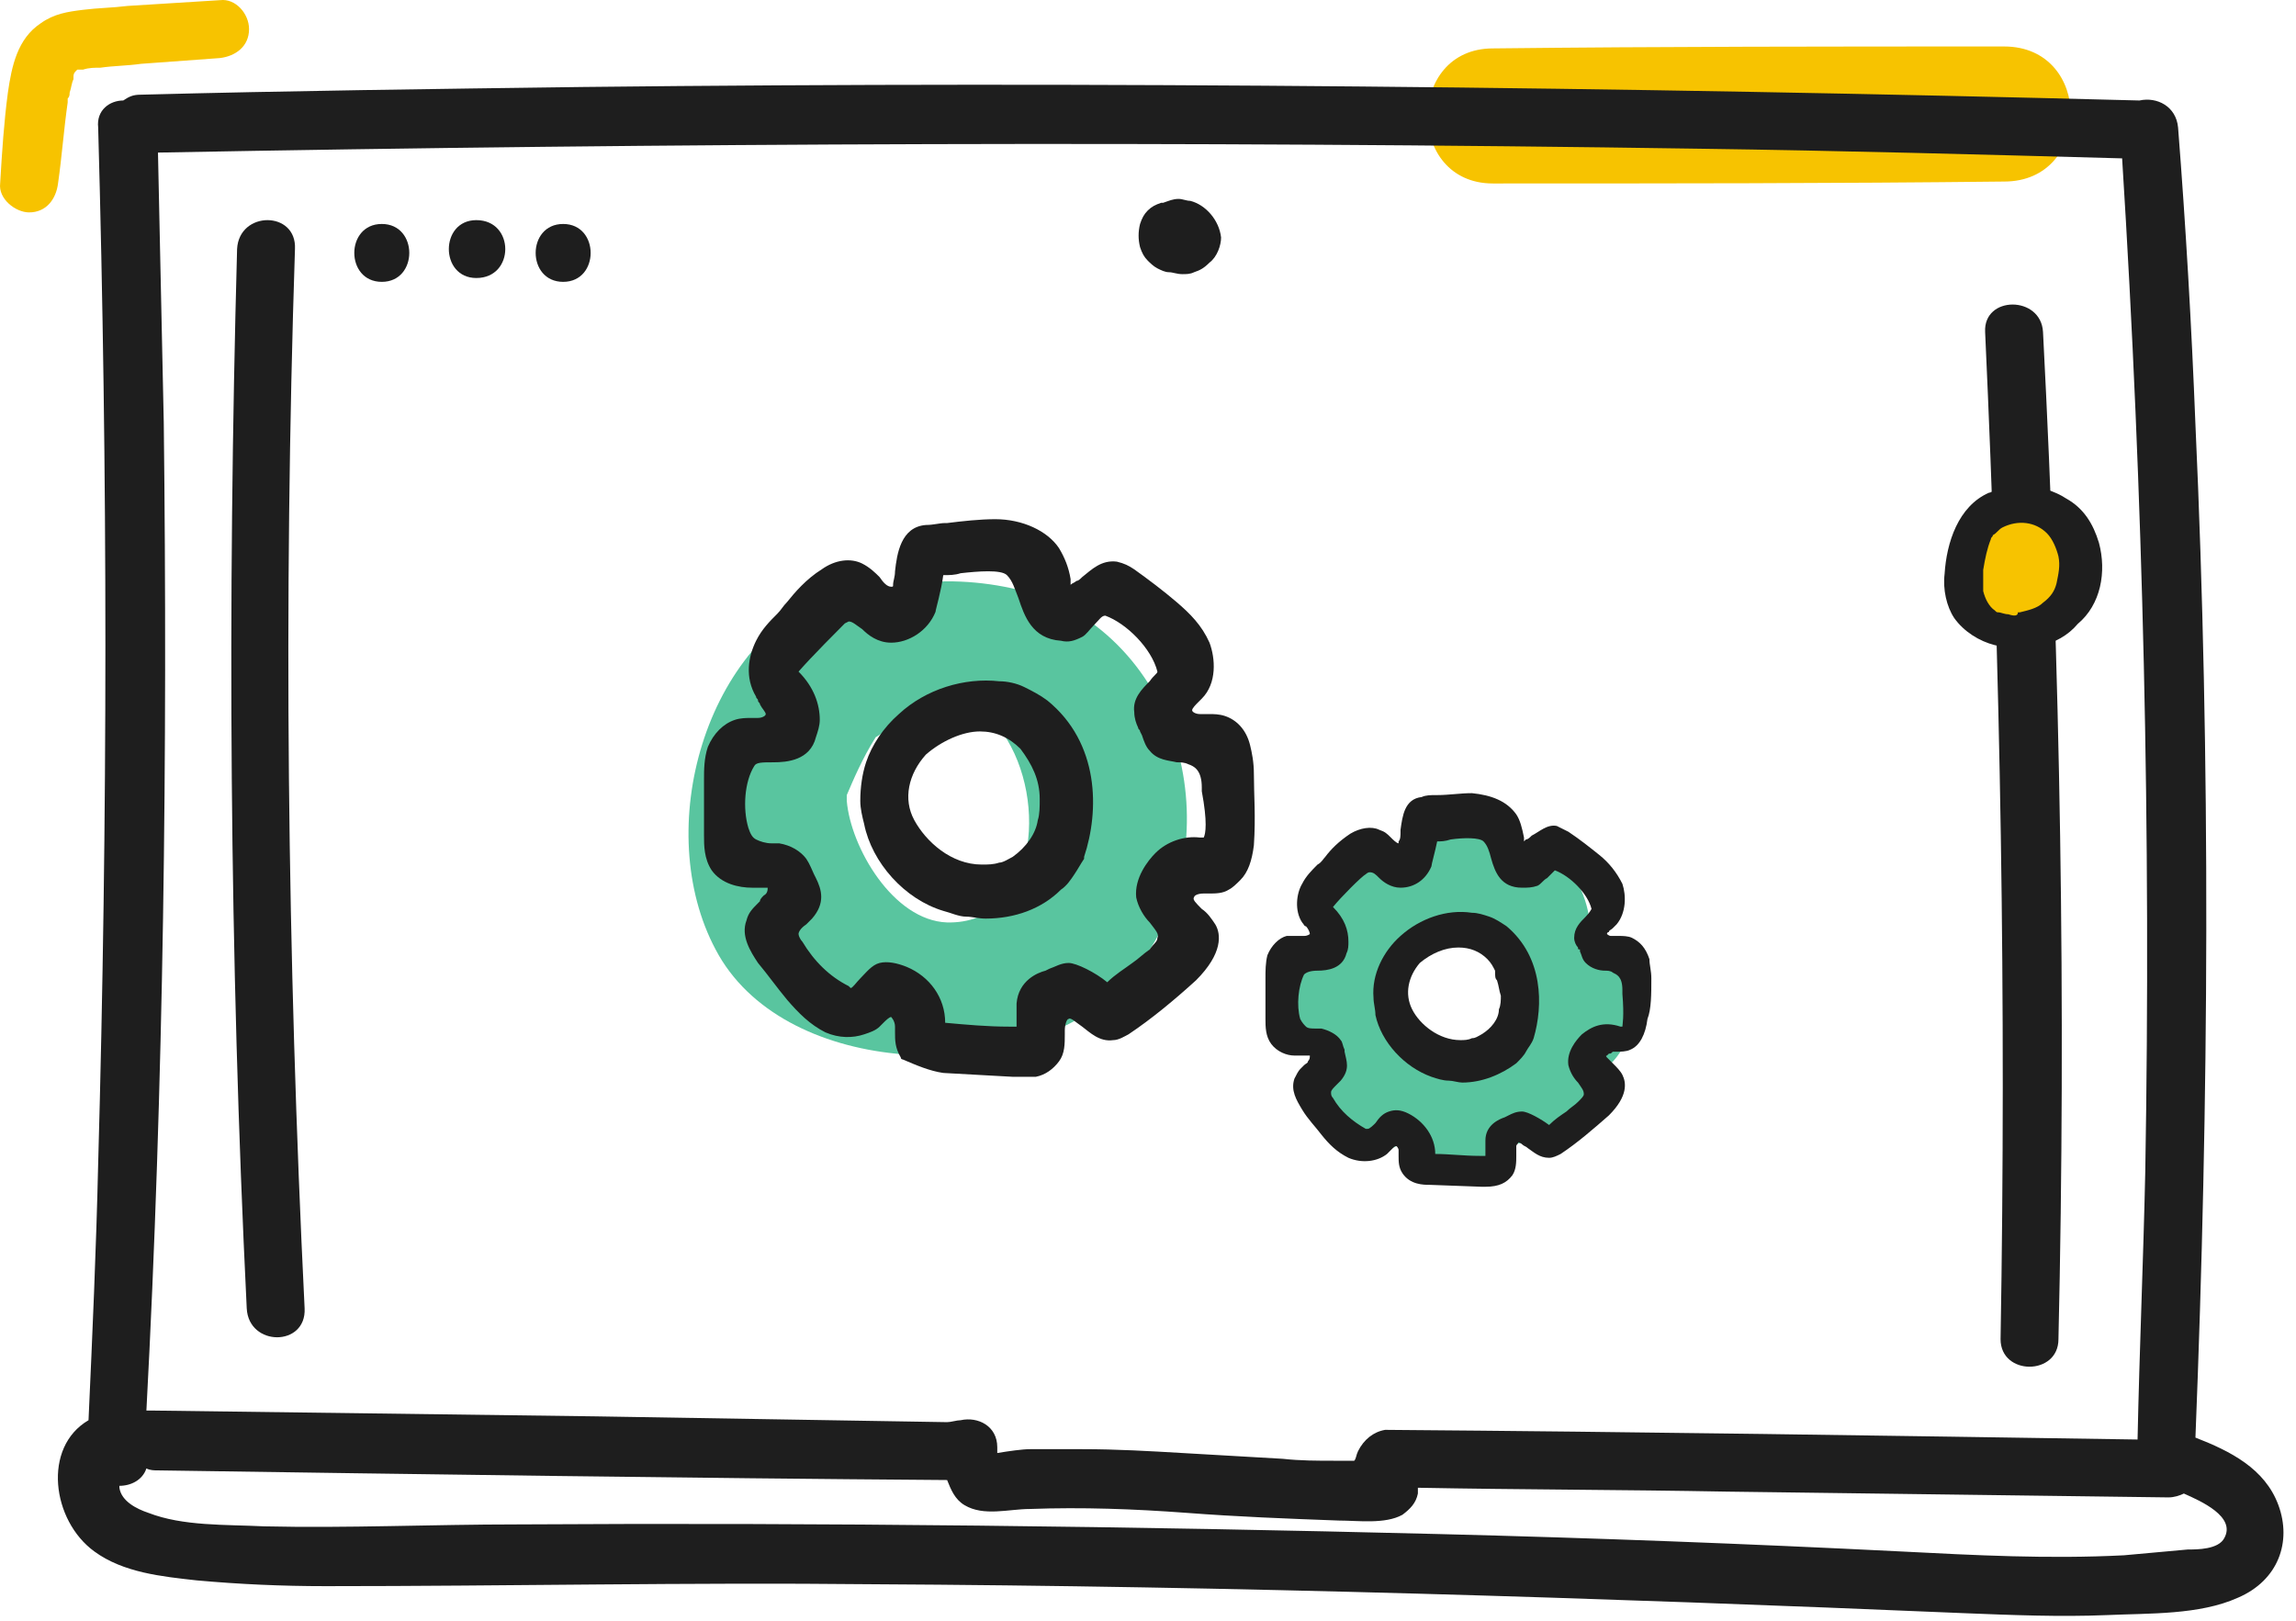 <svg width="119" height="84" viewBox="0 0 119 84" fill="none" xmlns="http://www.w3.org/2000/svg">
<path d="M55.888 31.809C53.188 30.109 47.988 29.509 44.988 30.909C44.588 30.509 43.988 30.309 43.288 30.609C36.488 33.209 33.788 43.009 37.088 49.209C40.488 55.709 51.888 56.209 57.188 51.909C63.488 46.809 62.788 36.109 55.888 31.809ZM49.088 47.809C46.288 47.709 44.088 43.909 43.888 41.509C43.888 41.409 43.888 41.309 43.888 41.209C44.188 40.509 44.688 39.309 45.388 38.209C46.888 37.209 49.088 37.009 50.788 37.409C51.188 37.509 51.688 37.709 51.988 38.009C54.388 41.509 53.688 47.909 49.088 47.809Z" fill="#59C59F"/>
<path d="M64.988 40.109C64.988 39.509 64.888 39.009 64.788 38.609C64.588 37.809 64.088 37.309 63.488 37.109C63.188 37.009 62.888 37.009 62.688 37.009H62.588C62.488 37.009 62.288 37.009 62.188 37.009C61.988 37.009 61.788 36.909 61.788 36.809C61.788 36.709 61.988 36.509 62.088 36.409C62.188 36.309 62.188 36.309 62.288 36.209C63.088 35.409 62.988 34.109 62.688 33.309C62.288 32.409 61.688 31.809 60.988 31.209C60.288 30.609 59.488 30.009 58.788 29.509C58.488 29.309 58.288 29.209 57.888 29.109C57.088 29.009 56.588 29.509 56.088 29.909C55.988 30.009 55.888 30.109 55.788 30.109C55.688 30.209 55.588 30.209 55.488 30.309C55.488 30.209 55.488 30.109 55.488 30.009C55.388 29.409 55.188 28.909 54.888 28.409C54.288 27.509 52.988 26.909 51.588 26.909C50.788 26.909 49.888 27.009 49.088 27.109H48.988C48.688 27.109 48.388 27.209 47.988 27.209C46.688 27.309 46.488 28.709 46.388 29.609C46.388 29.909 46.288 30.109 46.288 30.309C46.288 30.409 46.288 30.409 46.188 30.409C45.988 30.409 45.788 30.209 45.588 29.909C45.388 29.709 45.088 29.409 44.688 29.209C44.088 28.909 43.288 29.009 42.588 29.509C41.788 30.009 41.188 30.709 40.788 31.209C40.588 31.409 40.488 31.609 40.288 31.809C39.888 32.209 39.488 32.609 39.188 33.209C38.788 34.009 38.588 35.109 39.188 36.109C39.188 36.209 39.288 36.209 39.288 36.309C39.288 36.409 39.388 36.409 39.388 36.509C39.488 36.709 39.688 36.909 39.688 37.009C39.688 37.109 39.488 37.209 39.288 37.209C39.188 37.209 39.088 37.209 38.988 37.209C38.688 37.209 38.388 37.209 38.088 37.309C37.488 37.509 36.988 38.009 36.688 38.709C36.488 39.309 36.488 39.909 36.488 40.409V43.309C36.488 43.809 36.488 44.509 36.888 45.109C37.388 45.809 38.288 46.009 38.988 46.009C39.188 46.009 39.288 46.009 39.488 46.009C39.588 46.009 39.788 46.009 39.788 46.009C39.788 46.109 39.788 46.309 39.588 46.409C39.488 46.509 39.388 46.609 39.388 46.709L39.288 46.809C38.988 47.109 38.788 47.309 38.688 47.709C38.388 48.509 38.888 49.309 39.288 49.909C39.788 50.509 40.288 51.209 40.788 51.809C41.388 52.509 41.988 53.109 42.788 53.509C43.488 53.809 44.188 53.809 44.788 53.609C45.088 53.509 45.388 53.409 45.588 53.209C45.688 53.109 45.788 53.009 45.788 53.009C45.888 52.909 46.088 52.709 46.188 52.709C46.188 52.709 46.388 52.909 46.388 53.209C46.388 53.309 46.388 53.409 46.388 53.509C46.388 53.909 46.388 54.309 46.688 54.809C46.688 54.909 46.788 54.909 46.788 54.909C47.488 55.209 48.188 55.509 48.888 55.609L52.488 55.809C52.588 55.809 52.688 55.809 52.888 55.809C53.088 55.809 53.288 55.809 53.488 55.809C53.588 55.809 53.588 55.809 53.688 55.809C54.188 55.709 54.588 55.409 54.888 55.009C55.188 54.609 55.188 54.109 55.188 53.609V53.409C55.188 53.109 55.288 52.809 55.388 52.809C55.488 52.709 55.788 53.009 56.088 53.209C56.488 53.509 56.988 54.009 57.688 53.909C57.988 53.909 58.288 53.709 58.488 53.609C59.688 52.809 60.888 51.809 61.988 50.809C63.388 49.409 63.288 48.409 62.988 47.909C62.788 47.609 62.588 47.309 62.288 47.109C61.988 46.809 61.788 46.609 61.888 46.509C61.888 46.409 62.088 46.309 62.388 46.309C62.488 46.309 62.588 46.309 62.688 46.309C62.988 46.309 63.388 46.309 63.688 46.109C63.888 46.009 64.088 45.809 64.288 45.609C64.688 45.209 64.888 44.609 64.988 43.809C65.088 42.309 64.988 41.209 64.988 40.109ZM62.388 43.409C62.288 43.409 62.288 43.409 62.188 43.409C61.388 43.309 60.488 43.609 59.888 44.209C59.488 44.609 58.788 45.509 58.888 46.509C58.988 47.009 59.288 47.509 59.588 47.809C59.888 48.209 60.088 48.409 59.988 48.609C59.988 48.809 59.788 48.909 59.588 49.209C59.288 49.409 58.988 49.709 58.688 49.909C58.288 50.209 57.788 50.509 57.388 50.909C56.788 50.409 55.788 49.909 55.388 49.909C54.988 49.909 54.688 50.109 54.388 50.209L54.188 50.309C53.788 50.409 52.788 50.809 52.688 52.009C52.688 52.209 52.688 52.409 52.688 52.609C52.688 52.709 52.688 52.909 52.688 53.009C52.688 53.109 52.688 53.209 52.688 53.209C52.688 53.209 52.588 53.209 52.288 53.209C51.188 53.209 50.088 53.109 48.988 53.009C48.988 51.709 48.188 50.609 46.988 50.109C46.488 49.909 45.988 49.809 45.588 49.909C45.188 50.009 44.888 50.409 44.588 50.709C44.388 50.909 44.188 51.209 44.088 51.209L43.988 51.109C42.988 50.609 42.188 49.809 41.588 48.809C41.488 48.709 41.388 48.509 41.388 48.409C41.388 48.309 41.488 48.109 41.788 47.909C41.888 47.809 41.988 47.709 42.088 47.609C42.788 46.809 42.588 46.109 42.288 45.509L42.188 45.309C42.088 45.109 41.988 44.809 41.788 44.509C41.488 44.109 40.988 43.809 40.388 43.709C40.288 43.709 40.188 43.709 39.988 43.709C39.688 43.709 39.388 43.609 39.188 43.509C38.988 43.409 38.888 43.209 38.788 42.909C38.488 41.909 38.588 40.509 39.088 39.709C39.188 39.509 39.488 39.509 40.088 39.509C40.788 39.509 41.988 39.409 42.288 38.209C42.388 37.909 42.488 37.609 42.488 37.309C42.488 36.509 42.188 35.609 41.388 34.809C41.988 34.109 43.588 32.509 43.788 32.309L43.988 32.209C44.188 32.209 44.388 32.409 44.688 32.609C44.988 32.909 45.488 33.309 46.188 33.309C47.088 33.309 48.088 32.709 48.488 31.709C48.488 31.609 48.788 30.609 48.888 29.809C49.188 29.809 49.488 29.809 49.788 29.709C50.688 29.609 51.888 29.509 52.188 29.809C52.488 30.109 52.588 30.509 52.788 31.009C53.088 31.909 53.488 33.109 54.988 33.209C55.388 33.309 55.688 33.209 56.088 33.009C56.288 32.909 56.488 32.609 56.688 32.409C56.988 32.109 57.088 31.909 57.288 31.909C58.388 32.309 59.688 33.609 59.988 34.809C59.988 34.909 59.788 35.009 59.588 35.309C59.188 35.709 58.688 36.209 58.788 36.909C58.788 37.209 58.888 37.509 58.988 37.709C58.988 37.809 59.088 37.809 59.088 37.909L59.188 38.109C59.288 38.409 59.388 38.709 59.588 38.909C59.988 39.409 60.588 39.409 60.988 39.509C61.188 39.509 61.388 39.509 61.588 39.609C61.888 39.709 62.288 39.909 62.288 40.809V41.009C62.588 42.609 62.488 43.209 62.388 43.409Z" fill="#1E1E1E"/>
<path d="M54.288 36.309C53.888 36.009 53.488 35.809 53.088 35.609C52.688 35.409 52.188 35.309 51.788 35.309C49.988 35.109 47.988 35.709 46.588 37.009C45.788 37.709 45.188 38.609 44.888 39.509C44.688 40.109 44.588 40.809 44.588 41.509C44.588 41.909 44.688 42.309 44.788 42.709C45.188 44.709 46.888 46.609 48.888 47.209C49.288 47.309 49.688 47.509 50.088 47.509C50.388 47.509 50.688 47.609 51.088 47.609C52.588 47.609 53.988 47.109 54.988 46.109C55.288 45.909 55.488 45.609 55.688 45.309C55.888 45.009 55.988 44.809 56.188 44.509V44.409C56.988 42.009 56.988 38.509 54.288 36.309ZM53.788 42.509C53.688 43.209 53.188 43.909 52.488 44.409C52.288 44.509 51.988 44.709 51.788 44.709C51.488 44.809 51.188 44.809 50.888 44.809C49.288 44.809 47.988 43.609 47.388 42.509C46.788 41.409 47.088 40.109 47.988 39.109C48.788 38.409 49.888 37.909 50.788 37.909C51.588 37.909 52.288 38.209 52.888 38.809C53.488 39.609 53.888 40.409 53.888 41.409C53.888 41.809 53.888 42.209 53.788 42.509Z" fill="#1E1E1E"/>
<path d="M83.788 49.708C83.488 49.208 82.888 48.808 82.288 48.808C82.688 47.508 81.888 45.708 81.188 44.808C80.788 44.308 79.888 44.108 79.388 44.308C79.088 44.408 78.888 44.508 78.688 44.708C77.788 43.708 76.688 42.808 75.788 42.508C75.188 42.308 74.388 42.508 73.988 43.008C73.488 43.508 73.388 44.108 73.288 44.608C73.188 44.608 72.888 44.608 72.488 44.708C72.288 44.708 72.088 44.708 71.888 44.708C71.588 44.508 71.188 44.408 70.788 44.408C69.688 44.508 68.688 45.008 68.288 46.208C67.988 47.408 68.788 48.308 68.788 49.508C68.288 49.508 67.688 49.808 67.388 50.408C66.788 51.408 66.888 52.408 67.588 53.308C67.888 53.808 68.388 54.008 68.688 54.408C68.688 54.508 68.688 54.708 68.688 54.908C68.588 55.308 68.588 55.708 68.688 56.108C68.788 56.708 68.988 57.208 69.388 57.608C69.388 57.808 69.388 58.108 69.388 58.308C69.588 59.608 71.488 60.108 72.488 59.308C72.688 59.608 72.988 59.808 73.288 60.008C73.988 60.508 75.288 60.908 76.188 60.708C77.288 60.508 77.788 59.908 77.888 59.208C78.588 59.308 79.388 59.308 79.988 58.908C80.388 58.708 80.588 58.508 80.788 58.208C81.688 58.308 82.688 57.708 82.788 56.808C82.888 56.408 82.888 55.908 82.888 55.508C82.988 55.508 82.988 55.408 83.088 55.408C83.488 55.208 83.788 54.808 83.988 54.508C84.488 53.608 84.488 53.008 84.288 52.508C84.388 51.808 84.388 50.708 83.788 49.708ZM74.588 55.308C74.288 55.108 73.888 54.908 73.488 54.808C73.288 54.308 72.888 53.908 72.488 53.708C72.488 53.508 72.388 53.208 72.288 53.008C72.188 52.608 71.888 52.308 71.588 52.008L71.488 51.908C71.588 51.808 71.688 51.708 71.888 51.608C72.388 50.908 73.088 50.208 72.988 49.308C72.988 49.108 72.888 48.708 72.788 48.508C73.288 48.508 73.988 48.608 74.188 48.608C74.888 48.508 75.688 48.408 76.188 47.908C76.588 48.208 76.888 48.508 77.188 49.008C77.488 49.508 77.788 49.708 78.188 49.908C78.088 50.608 77.988 51.208 78.288 51.708C78.488 52.008 78.788 52.308 79.088 52.608C79.088 52.908 79.088 53.108 79.188 53.308C78.988 53.508 78.788 53.808 78.688 54.008C78.688 54.108 78.588 54.208 78.588 54.308C78.388 54.408 78.188 54.508 77.988 54.608C77.788 54.808 77.588 55.008 77.388 55.208C77.088 55.108 76.688 55.108 76.488 55.108C75.688 54.908 75.088 55.008 74.588 55.308Z" fill="#59C59F"/>
<path d="M85.588 50.708C85.588 50.308 85.488 50.008 85.488 49.708C85.288 49.108 84.988 48.808 84.588 48.608C84.388 48.508 84.088 48.508 83.888 48.508C83.788 48.508 83.688 48.508 83.588 48.508H83.488C83.388 48.508 83.288 48.408 83.288 48.408C83.288 48.408 83.288 48.308 83.388 48.308C83.388 48.208 83.488 48.208 83.588 48.108C83.688 48.008 83.688 48.008 83.788 47.908C84.288 47.308 84.288 46.408 84.088 45.808C83.788 45.208 83.388 44.708 82.888 44.308C82.388 43.908 81.888 43.508 81.288 43.108C81.088 43.008 80.888 42.908 80.688 42.808C80.188 42.708 79.788 43.108 79.388 43.308C79.288 43.408 79.188 43.508 79.088 43.508L78.988 43.608C78.988 43.508 78.988 43.508 78.988 43.408C78.888 42.908 78.788 42.508 78.588 42.208C78.088 41.508 77.288 41.208 76.288 41.108C75.688 41.108 75.088 41.208 74.488 41.208H74.388C74.188 41.208 73.888 41.208 73.688 41.308C72.788 41.408 72.688 42.308 72.588 43.008C72.588 43.008 72.588 43.008 72.588 43.108C72.588 43.308 72.588 43.508 72.488 43.608V43.708C72.388 43.708 72.188 43.508 72.088 43.408C71.888 43.208 71.788 43.108 71.488 43.008C71.088 42.808 70.488 42.908 69.988 43.208C69.388 43.608 68.988 44.008 68.688 44.408C68.588 44.508 68.488 44.708 68.288 44.808C67.988 45.108 67.688 45.408 67.488 45.808C67.188 46.308 67.088 47.208 67.488 47.808C67.588 47.908 67.588 48.008 67.688 48.008C67.788 48.108 67.888 48.308 67.888 48.408C67.888 48.408 67.788 48.508 67.588 48.508C67.488 48.508 67.388 48.508 67.288 48.508H67.188C66.988 48.508 66.788 48.508 66.688 48.508C66.288 48.608 65.888 49.008 65.688 49.508C65.588 49.908 65.588 50.308 65.588 50.708V52.808C65.588 53.208 65.588 53.708 65.888 54.108C66.188 54.508 66.688 54.708 67.088 54.708C67.288 54.708 67.588 54.708 67.688 54.708H67.888C67.888 54.808 67.888 54.908 67.788 55.008C67.788 55.108 67.688 55.108 67.588 55.208C67.488 55.308 67.388 55.408 67.388 55.408C67.288 55.508 67.188 55.708 67.088 55.908C66.888 56.508 67.188 57.008 67.488 57.508C67.788 58.008 68.188 58.408 68.488 58.808C68.888 59.308 69.288 59.708 69.888 60.008C70.588 60.308 71.388 60.208 71.888 59.808C71.988 59.708 71.988 59.708 72.088 59.608L72.188 59.508C72.288 59.408 72.288 59.408 72.388 59.408C72.388 59.408 72.488 59.508 72.488 59.608V59.708C72.488 59.808 72.488 59.808 72.488 59.908C72.488 60.208 72.488 60.508 72.688 60.808C73.088 61.408 73.788 61.408 74.088 61.408L76.788 61.508C76.888 61.508 76.988 61.508 76.988 61.508C77.688 61.508 78.088 61.308 78.388 60.908C78.588 60.608 78.588 60.208 78.588 59.908V59.708C78.588 59.608 78.588 59.508 78.588 59.408C78.588 59.308 78.688 59.308 78.688 59.208C78.688 59.208 78.788 59.208 78.888 59.308C78.988 59.408 79.088 59.408 79.188 59.508C79.488 59.708 79.788 60.008 80.288 60.008C80.488 60.008 80.688 59.908 80.888 59.808C81.788 59.208 82.588 58.508 83.388 57.808C84.388 56.808 84.288 56.108 84.088 55.708C83.988 55.508 83.788 55.308 83.588 55.108C83.488 55.008 83.388 54.908 83.288 54.808C83.288 54.808 83.188 54.708 83.288 54.708L83.388 54.608C83.488 54.608 83.488 54.608 83.588 54.508C83.688 54.508 83.788 54.508 83.788 54.508C83.988 54.508 84.288 54.508 84.488 54.408C84.988 54.208 85.288 53.608 85.388 52.808C85.588 52.308 85.588 51.508 85.588 50.708ZM81.988 53.608C81.688 53.908 81.188 54.508 81.288 55.208C81.388 55.608 81.588 55.908 81.788 56.108C81.988 56.408 82.088 56.508 82.088 56.708C82.088 56.808 81.988 56.908 81.788 57.108C81.588 57.308 81.388 57.408 81.188 57.608C80.888 57.808 80.588 58.008 80.288 58.308C79.888 58.008 79.188 57.608 78.888 57.608C78.588 57.608 78.388 57.708 78.188 57.808L77.988 57.908C77.688 58.008 76.988 58.308 76.988 59.108C76.988 59.208 76.988 59.308 76.988 59.508C76.988 59.608 76.988 59.708 76.988 59.808C76.988 59.908 76.988 59.908 76.988 59.908C76.988 59.908 76.888 59.908 76.688 59.908C75.888 59.908 75.088 59.808 74.388 59.808C74.388 58.908 73.788 58.108 72.988 57.708C72.588 57.508 72.288 57.508 71.988 57.608C71.688 57.708 71.488 57.908 71.288 58.208C71.188 58.308 70.988 58.508 70.888 58.508H70.788C70.088 58.108 69.488 57.608 69.088 56.908C68.988 56.808 68.988 56.708 68.988 56.608C68.988 56.508 69.088 56.408 69.288 56.208C69.388 56.108 69.488 56.008 69.488 56.008C69.988 55.408 69.788 55.008 69.688 54.508V54.408C69.588 54.208 69.588 54.008 69.488 53.908C69.288 53.608 68.888 53.408 68.488 53.308C68.388 53.308 68.388 53.308 68.188 53.308C67.988 53.308 67.788 53.308 67.688 53.208C67.588 53.108 67.488 53.008 67.388 52.808C67.188 52.108 67.288 51.108 67.588 50.508C67.688 50.408 67.888 50.308 68.288 50.308C68.788 50.308 69.588 50.208 69.788 49.408C69.888 49.208 69.888 49.008 69.888 48.808C69.888 48.208 69.688 47.608 69.088 47.008C69.488 46.508 70.588 45.408 70.788 45.308C70.788 45.308 70.888 45.208 70.988 45.208C71.188 45.208 71.288 45.308 71.488 45.508C71.688 45.708 72.088 46.008 72.588 46.008C73.288 46.008 73.888 45.608 74.188 44.908C74.188 44.808 74.388 44.108 74.488 43.608C74.688 43.608 74.888 43.608 75.188 43.508C75.888 43.408 76.688 43.408 76.888 43.608C77.088 43.808 77.188 44.108 77.288 44.508C77.488 45.208 77.788 46.008 78.888 46.008C79.188 46.008 79.388 46.008 79.688 45.908C79.888 45.808 79.988 45.608 80.188 45.508C80.388 45.308 80.488 45.208 80.588 45.108C81.388 45.408 82.288 46.308 82.488 47.108C82.488 47.108 82.388 47.308 82.188 47.508C81.888 47.808 81.588 48.108 81.588 48.608C81.588 48.808 81.688 49.008 81.788 49.108C81.788 49.208 81.788 49.208 81.888 49.208V49.308C81.988 49.508 81.988 49.708 82.188 49.908C82.488 50.208 82.888 50.308 83.188 50.308C83.288 50.308 83.488 50.308 83.588 50.408C83.788 50.508 84.088 50.608 84.088 51.308V51.508C84.188 52.708 84.088 53.108 84.088 53.208H83.988C83.088 52.908 82.488 53.208 81.988 53.608Z" fill="#1E1E1E"/>
<path d="M78.088 48.008C77.788 47.808 77.488 47.608 77.188 47.508C76.888 47.408 76.588 47.308 76.288 47.308C74.988 47.108 73.588 47.608 72.588 48.508C71.688 49.308 71.088 50.508 71.188 51.708C71.188 52.008 71.288 52.308 71.288 52.608C71.588 54.008 72.788 55.308 74.188 55.808C74.488 55.908 74.788 56.008 75.088 56.008C75.288 56.008 75.588 56.108 75.788 56.108C76.788 56.108 77.788 55.708 78.588 55.108C78.788 54.908 78.988 54.708 79.088 54.508C79.188 54.308 79.388 54.108 79.488 53.808C79.988 52.108 79.988 49.608 78.088 48.008ZM77.588 50.808C77.688 51.108 77.688 51.308 77.788 51.608C77.788 51.808 77.788 52.108 77.688 52.308C77.688 52.808 77.288 53.308 76.788 53.608C76.588 53.708 76.488 53.808 76.288 53.808C76.088 53.908 75.888 53.908 75.688 53.908C74.588 53.908 73.588 53.108 73.188 52.308C72.788 51.508 72.988 50.608 73.588 49.908C74.188 49.408 74.888 49.108 75.588 49.108C76.188 49.108 76.688 49.308 77.088 49.708C77.288 49.908 77.388 50.108 77.488 50.308C77.488 50.608 77.488 50.708 77.588 50.808Z" fill="#1E1E1E"/>
<path d="M0.408 4.808C0.608 3.408 0.908 2.008 2.108 1.208C2.808 0.708 3.508 0.608 4.308 0.508C5.108 0.408 5.808 0.408 6.608 0.308C8.208 0.208 9.808 0.108 11.408 0.008C12.208 -0.092 12.908 0.708 12.908 1.508C12.908 2.408 12.208 2.908 11.408 3.008C10.008 3.108 8.708 3.208 7.308 3.308C6.608 3.408 5.908 3.408 5.208 3.508C4.908 3.508 4.608 3.508 4.308 3.608H4.208H4.108C4.008 3.608 4.008 3.608 4.008 3.608C4.008 3.608 4.008 3.608 3.908 3.708C3.808 3.808 3.808 3.908 3.808 4.008C3.808 4.008 3.808 4.008 3.808 4.108C3.708 4.308 3.708 4.508 3.608 4.808C3.608 4.908 3.608 5.008 3.508 5.108C3.508 5.108 3.508 5.208 3.508 5.308C3.308 6.708 3.208 8.108 3.008 9.508C2.908 10.309 2.408 11.008 1.508 11.008C0.808 11.008 -0.092 10.309 0.008 9.508C0.108 7.808 0.208 6.308 0.408 4.808Z" fill="#F7C300"/>
<path d="M103.875 2.409C95.075 2.409 86.175 2.409 77.375 2.509C72.875 2.509 72.875 9.509 77.375 9.509C86.175 9.509 95.075 9.509 103.875 9.409C108.475 9.409 108.475 2.409 103.875 2.409Z" fill="#F7C300"/>
<path d="M29.188 11.608C27.288 11.608 27.288 14.608 29.188 14.608C31.088 14.608 31.088 11.608 29.188 11.608Z" fill="#1E1E1E"/>
<path d="M24.688 11.409C22.788 11.409 22.788 14.409 24.688 14.409C26.688 14.409 26.688 11.409 24.688 11.409Z" fill="#1E1E1E"/>
<path d="M118.088 78.008C117.388 76.108 115.588 75.208 113.788 74.508C114.488 57.008 114.588 39.508 113.788 22.008C113.588 16.908 113.288 11.708 112.888 6.608C112.788 5.508 111.788 5.008 110.888 5.208C83.988 4.508 57.088 4.208 30.188 4.508C22.588 4.608 14.888 4.708 7.288 4.908C6.888 4.908 6.688 5.008 6.388 5.208C5.688 5.208 4.988 5.708 5.088 6.608C5.588 24.508 5.588 42.408 5.088 60.308C4.988 64.708 4.788 69.208 4.588 73.608C2.188 75.008 2.688 78.808 4.888 80.408C6.388 81.508 8.388 81.708 10.188 81.908C12.388 82.108 14.588 82.208 16.888 82.208C26.288 82.208 35.688 82.008 45.088 82.108C63.988 82.208 82.888 82.808 101.788 83.608C104.288 83.708 106.788 83.808 109.188 83.708C111.388 83.608 113.988 83.708 115.988 82.808C118.088 81.908 118.788 79.908 118.088 78.008ZM8.488 21.908C8.388 17.208 8.288 12.608 8.188 7.908C34.788 7.408 61.488 7.308 88.088 7.708C95.388 7.808 102.688 8.008 109.988 8.208C111.088 25.708 111.488 43.208 111.188 60.708C111.088 65.308 110.888 69.908 110.788 74.608C97.788 74.408 84.888 74.208 71.888 74.108H71.788C71.188 74.208 70.688 74.608 70.388 75.208C70.288 75.408 70.288 75.608 70.188 75.708C69.888 75.708 69.488 75.708 69.188 75.708C68.288 75.708 67.388 75.708 66.488 75.608C64.788 75.508 63.088 75.408 61.288 75.308C59.588 75.208 57.888 75.108 56.088 75.108C55.188 75.108 54.288 75.108 53.388 75.108C52.988 75.108 52.288 75.208 51.688 75.308C51.688 75.208 51.688 75.108 51.688 75.008C51.688 73.908 50.688 73.408 49.788 73.608C49.588 73.608 49.288 73.708 49.088 73.708C42.988 73.608 36.888 73.508 30.888 73.408C23.288 73.308 15.588 73.208 7.988 73.108C7.888 73.108 7.688 73.108 7.588 73.108C8.488 56.208 8.688 39.008 8.488 21.908ZM115.288 79.708C114.988 80.308 113.888 80.308 113.388 80.308C112.288 80.408 111.188 80.508 110.088 80.608C106.188 80.808 102.388 80.608 98.488 80.408C90.488 80.008 82.588 79.708 74.588 79.508C58.688 79.108 42.688 78.908 26.788 79.008C22.388 79.008 17.988 79.208 13.688 79.108C11.688 79.008 9.488 79.108 7.688 78.408C7.088 78.208 6.288 77.808 6.188 77.108V77.008C6.788 77.008 7.388 76.708 7.588 76.108C7.788 76.208 7.988 76.208 8.188 76.208C21.788 76.408 35.488 76.608 49.088 76.708C49.288 77.208 49.488 77.708 49.988 78.008C50.988 78.608 52.288 78.208 53.388 78.208C56.088 78.108 58.788 78.208 61.488 78.408C64.088 78.608 66.688 78.708 69.388 78.808C70.388 78.808 71.788 79.008 72.688 78.508C73.088 78.208 73.388 77.908 73.488 77.408C73.488 77.308 73.488 77.208 73.488 77.108C78.788 77.208 84.088 77.208 89.488 77.308C97.088 77.408 104.788 77.508 112.388 77.608C112.688 77.608 112.988 77.508 113.188 77.408C114.088 77.808 115.888 78.608 115.288 79.708Z" fill="#1E1E1E"/>
<path d="M61.688 10.409C61.488 10.409 61.288 10.309 61.088 10.309C60.788 10.309 60.588 10.409 60.288 10.509H60.188C59.888 10.609 59.688 10.709 59.488 10.909C59.288 11.109 59.188 11.309 59.088 11.609C58.988 12.009 58.988 12.409 59.088 12.809C59.188 13.109 59.288 13.309 59.488 13.509C59.588 13.609 59.788 13.809 59.988 13.909C60.188 14.009 60.388 14.109 60.588 14.109C60.788 14.109 60.988 14.209 61.288 14.209C61.488 14.209 61.688 14.209 61.888 14.109C62.188 14.009 62.388 13.909 62.688 13.609C63.088 13.309 63.288 12.709 63.288 12.309C63.188 11.409 62.488 10.609 61.688 10.409Z" fill="#1E1E1E"/>
<path d="M19.788 11.608C17.888 11.608 17.888 14.608 19.788 14.608C21.688 14.608 21.688 11.608 19.788 11.608Z" fill="#1E1E1E"/>
<path d="M15.288 12.909C15.388 10.909 12.388 10.909 12.288 12.909C11.788 31.209 11.888 49.509 12.788 67.809C12.888 69.809 15.888 69.809 15.788 67.809C14.888 49.509 14.688 31.209 15.288 12.909Z" fill="#1E1E1E"/>
<path d="M105.888 17.209C105.788 15.309 102.788 15.309 102.888 17.209C103.688 34.609 103.988 52.009 103.688 69.409C103.688 71.309 106.688 71.309 106.688 69.409C107.088 52.109 106.788 34.609 105.888 17.209Z" fill="#1E1E1E"/>
<path d="M107.788 27.936C107.588 27.536 107.288 27.136 106.888 26.936C106.588 26.836 106.288 26.736 105.988 26.736C105.588 26.336 105.088 26.236 104.588 26.336C103.388 26.736 102.388 27.836 102.088 29.036C101.788 30.336 101.988 31.936 103.188 32.636C103.588 32.836 103.988 32.936 104.388 32.936C104.888 32.936 105.288 32.736 105.688 32.536C106.188 32.336 106.688 32.036 106.988 31.536C107.388 31.036 107.688 30.436 107.788 29.836C107.988 29.136 107.988 28.536 107.788 27.936Z" fill="#F7C300"/>
<path d="M108.788 28.136C108.488 27.136 107.988 26.336 107.088 25.836C106.488 25.436 105.688 25.236 104.888 25.036C104.388 24.936 103.788 25.036 103.388 25.436C103.288 25.436 103.188 25.536 103.088 25.536C101.488 26.236 100.888 28.136 100.788 29.736C100.688 30.536 100.888 31.436 101.288 32.036C101.788 32.736 102.588 33.236 103.388 33.436C104.888 33.836 106.688 33.536 107.688 32.336C108.888 31.336 109.188 29.636 108.788 28.136ZM104.088 31.836C103.888 31.836 103.688 31.736 103.588 31.736C103.488 31.736 103.488 31.736 103.388 31.636C103.088 31.436 102.888 31.036 102.788 30.636C102.788 30.336 102.788 30.136 102.788 29.836C102.788 29.736 102.788 29.636 102.788 29.536C102.888 28.936 102.988 28.436 103.188 27.936C103.188 27.836 103.288 27.836 103.288 27.736C103.488 27.636 103.588 27.436 103.788 27.336C104.588 26.936 105.488 27.036 106.088 27.636C106.388 27.936 106.588 28.436 106.688 28.836C106.788 29.336 106.688 29.736 106.588 30.236C106.488 30.636 106.288 30.936 105.888 31.236C105.588 31.536 105.088 31.636 104.688 31.736H104.588C104.588 31.936 104.388 31.936 104.088 31.836Z" fill="#1E1E1E"/>
</svg>
